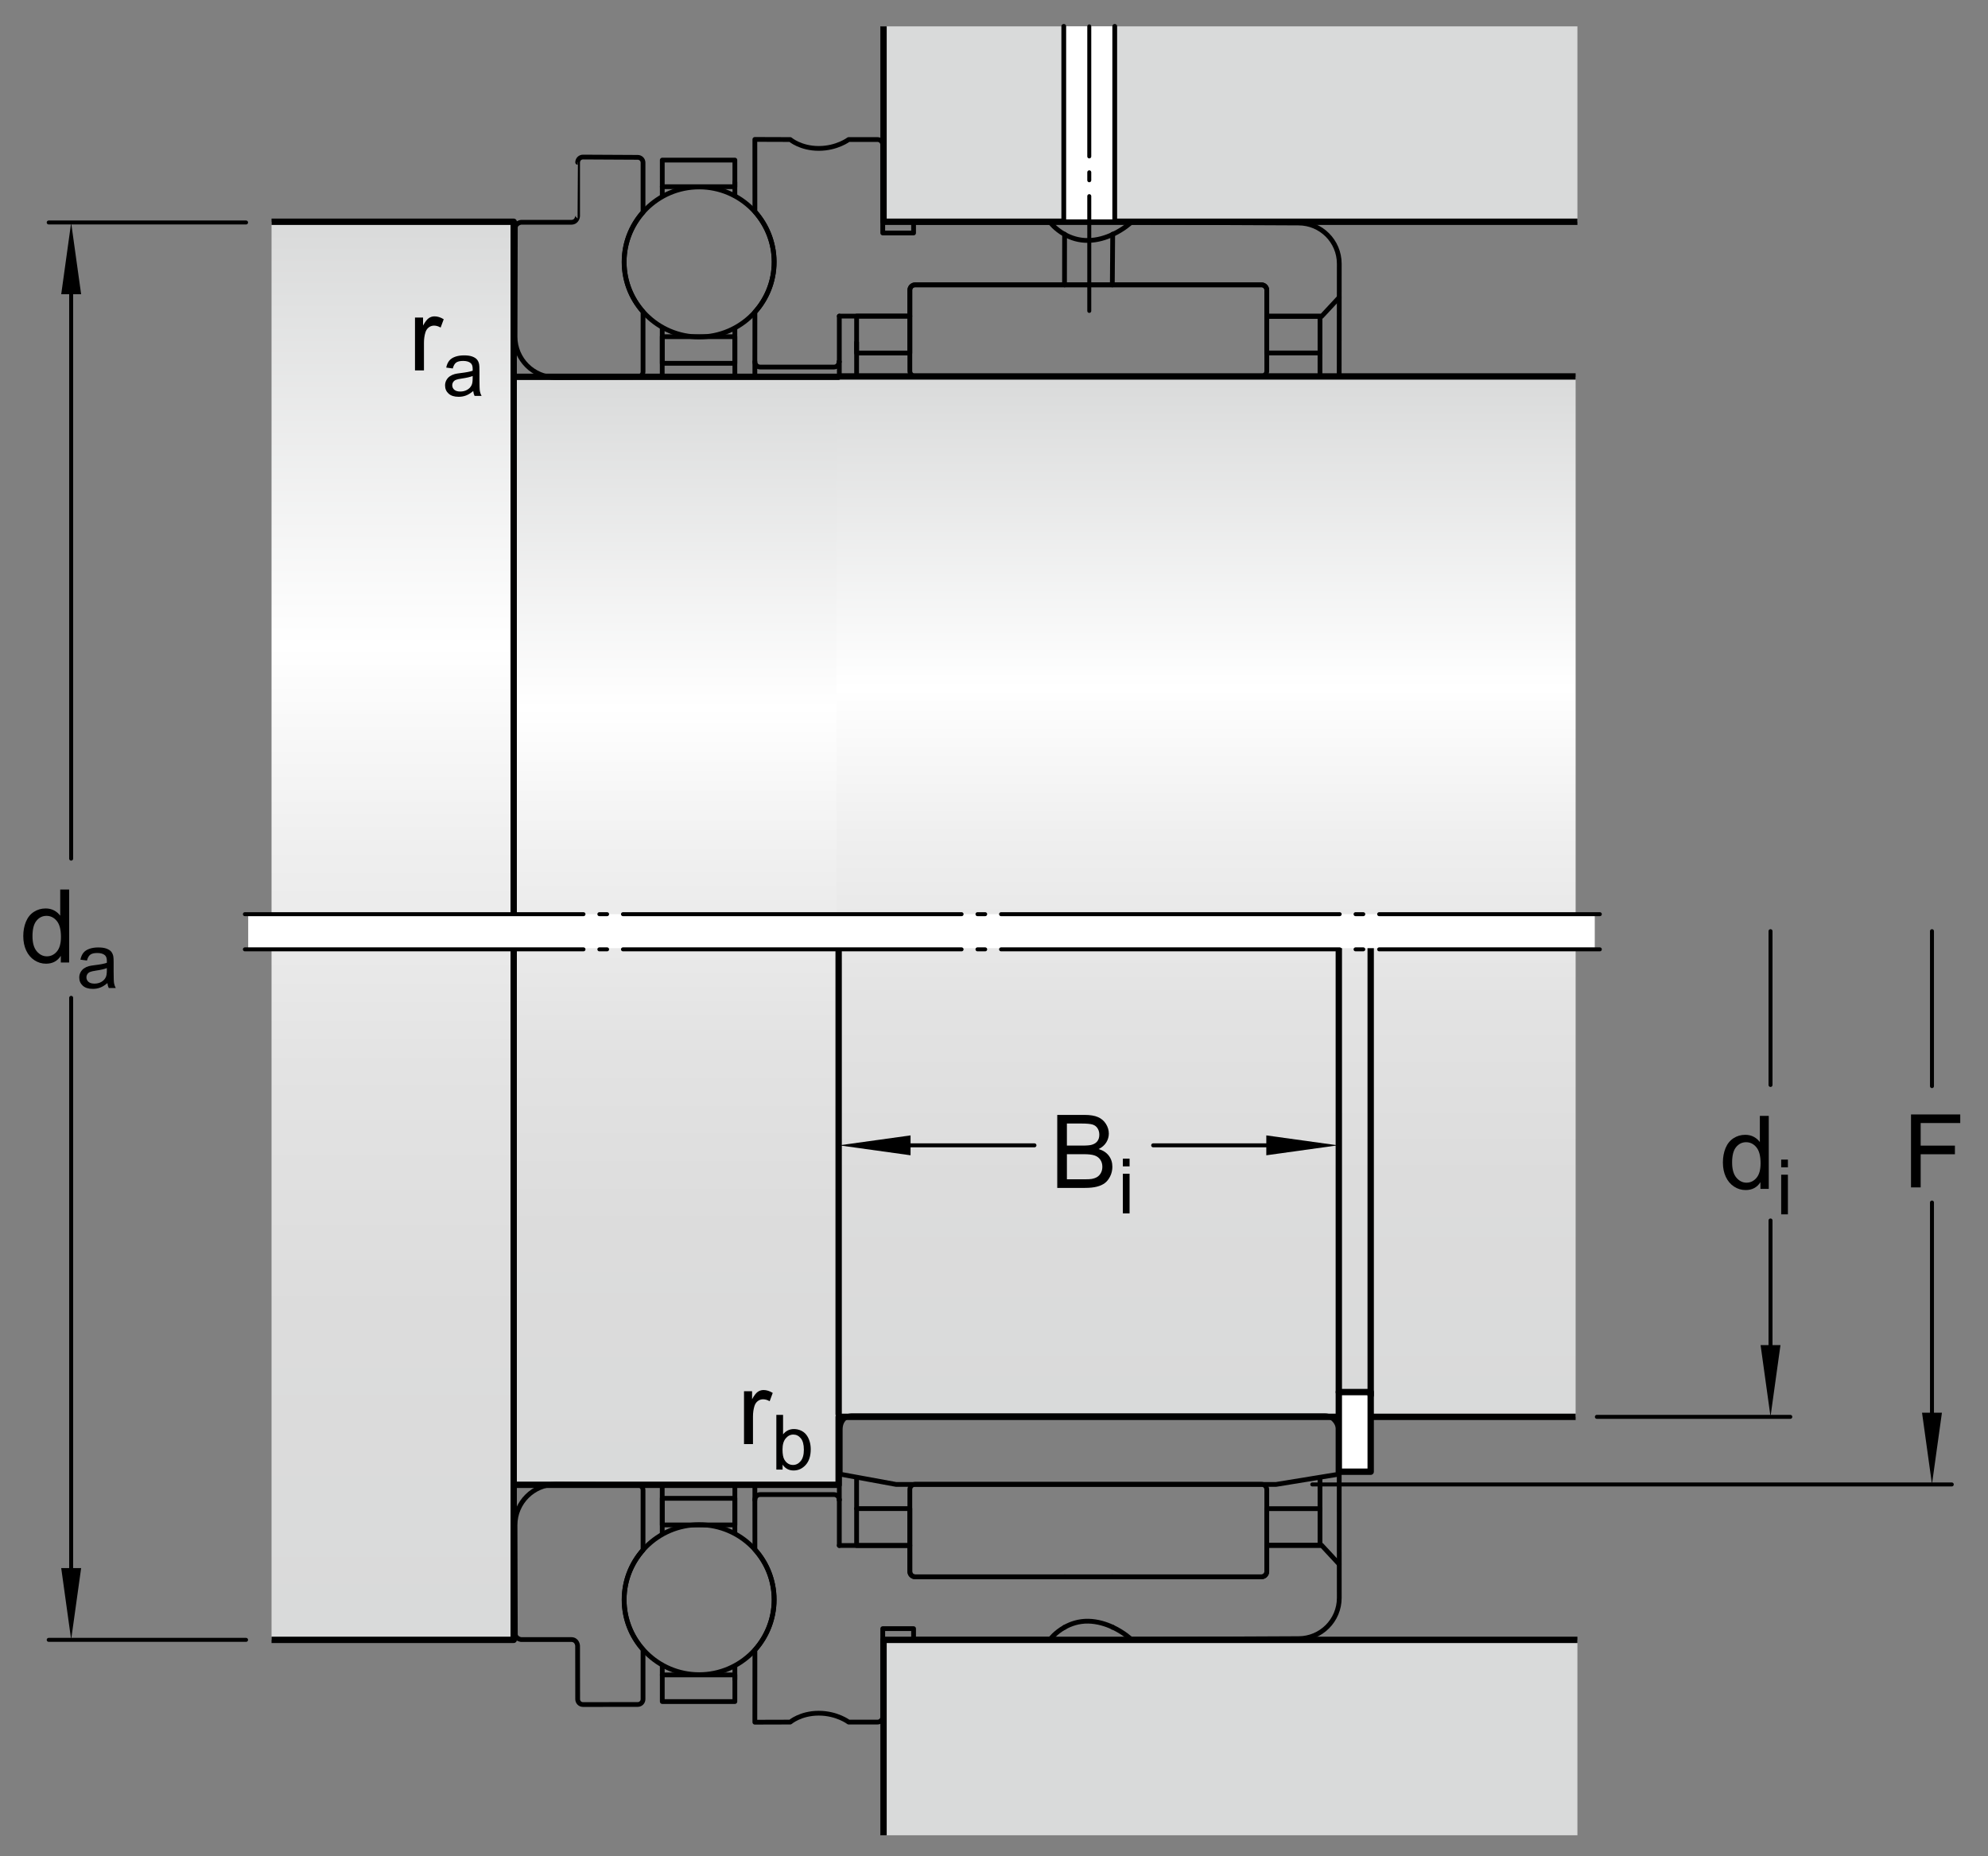 <?xml version="1.0" encoding="utf-8"?>
<!-- Generator: Adobe Illustrator 15.1.0, SVG Export Plug-In . SVG Version: 6.00 Build 0)  -->
<!DOCTYPE svg PUBLIC "-//W3C//DTD SVG 1.1//EN" "http://www.w3.org/Graphics/SVG/1.1/DTD/svg11.dtd">
<svg version="1.1" id="Lager_1" xmlns="http://www.w3.org/2000/svg" xmlns:xlink="http://www.w3.org/1999/xlink" x="0px" y="0px"
	 width="234px" height="218.5px" viewBox="0 0 234 218.5" enable-background="new 0 0 234 218.5" xml:space="preserve">
<rect x="0" y="0" width="234" height="218.5" fill="#808080" stroke="none"/>
<linearGradient id="SVGID_1_" gradientUnits="userSpaceOnUse" x1="79.589" y1="44.211" x2="79.589" y2="174.628">
	<stop  offset="0" style="stop-color:#D9DADA"/>
	<stop  offset="0.3" style="stop-color:#FFFFFF"/>
	<stop  offset="0.441" style="stop-color:#EFEFEF"/>
	<stop  offset="0.597" style="stop-color:#E3E3E3"/>
	<stop  offset="0.771" style="stop-color:#DCDCDC"/>
	<stop  offset="1" style="stop-color:#D9DADA"/>
</linearGradient>
<rect x="60.464" y="44.354" fill="url(#SVGID_1_)" width="38.25" height="130.417"/>
<linearGradient id="SVGID_2_" gradientUnits="userSpaceOnUse" x1="46.213" y1="25.921" x2="46.213" y2="192.838">
	<stop  offset="0" style="stop-color:#D9DADA"/>
	<stop  offset="0.3" style="stop-color:#FFFFFF"/>
	<stop  offset="0.441" style="stop-color:#EFEFEF"/>
	<stop  offset="0.597" style="stop-color:#E3E3E3"/>
	<stop  offset="0.771" style="stop-color:#DCDCDC"/>
	<stop  offset="1" style="stop-color:#D9DADA"/>
</linearGradient>
<rect x="31.962" y="26.104" fill="url(#SVGID_2_)" width="28.502" height="166.917"/>
<linearGradient id="SVGID_3_" gradientUnits="userSpaceOnUse" x1="141.958" y1="44.22" x2="141.958" y2="166.637">
	<stop  offset="0" style="stop-color:#D9DADA"/>
	<stop  offset="0.3" style="stop-color:#FFFFFF"/>
	<stop  offset="0.441" style="stop-color:#EFEFEF"/>
	<stop  offset="0.597" style="stop-color:#E3E3E3"/>
	<stop  offset="0.771" style="stop-color:#DCDCDC"/>
	<stop  offset="1" style="stop-color:#D9DADA"/>
</linearGradient>
<rect x="98.454" y="44.354" fill="url(#SVGID_3_)" width="87.008" height="122.417"/>
<line fill="none" stroke="#000000" stroke-width="0.561" stroke-linecap="round" stroke-linejoin="round" x1="77.948" y1="180.543" x2="77.948" y2="174.771"/>
<circle fill="none" stroke="#000000" stroke-width="0.561" stroke-linecap="round" stroke-linejoin="round" cx="82.296" cy="188.293" r="8.826"/>
<rect x="77.954" y="197.146" fill="none" stroke="#000000" stroke-width="0.561" stroke-linecap="round" stroke-linejoin="round" width="8.545" height="3.137"/>
<rect x="77.954" y="176.361" fill="none" stroke="#000000" stroke-width="0.561" stroke-linecap="round" stroke-linejoin="round" width="8.545" height="3.133"/>
<rect x="100.827" y="177.572" fill="none" stroke="#000000" stroke-width="0.561" stroke-linecap="round" stroke-linejoin="round" width="6.268" height="4.344"/>
<rect x="149.103" y="177.58" fill="none" stroke="#000000" stroke-width="0.561" stroke-linecap="round" stroke-linejoin="round" width="6.27" height="4.344"/>
<line fill="none" stroke="#000000" stroke-width="0.561" stroke-linecap="round" stroke-linejoin="round" x1="100.827" y1="177.572" x2="100.827" y2="173.967"/>
<line fill="none" stroke="#000000" stroke-width="0.561" stroke-linecap="round" stroke-linejoin="round" x1="155.372" y1="177.791" x2="155.372" y2="173.938"/>
<line fill="none" stroke="#000000" stroke-width="0.561" stroke-linecap="round" stroke-linejoin="round" x1="86.499" y1="180.415" x2="86.499" y2="174.771"/>
<line fill="none" stroke="#000000" stroke-width="0.561" stroke-linecap="round" stroke-linejoin="round" x1="77.954" y1="197.146" x2="77.954" y2="196.041"/>
<line fill="none" stroke="#000000" stroke-width="0.561" stroke-linecap="round" stroke-linejoin="round" x1="86.499" y1="197.674" x2="86.499" y2="196.205"/>
<line fill="none" stroke="#000000" stroke-width="0.748" stroke-linecap="round" stroke-linejoin="round" x1="60.464" y1="174.771" x2="60.464" y2="109.604"/>
<line fill="none" stroke="#000000" stroke-width="0.561" stroke-linecap="round" stroke-linejoin="round" x1="88.853" y1="176.545" x2="88.853" y2="175.021"/>
<line fill="none" stroke="#000000" stroke-width="0.561" stroke-linecap="round" stroke-linejoin="round" x1="98.792" y1="176.545" x2="98.792" y2="173.354"/>
<line fill="none" stroke="#000000" stroke-width="0.561" stroke-linecap="round" stroke-linejoin="round" x1="130.927" y1="185.6" x2="125.319" y2="185.6"/>
<path fill="none" stroke="#000000" stroke-width="0.561" stroke-linecap="round" stroke-linejoin="round" d="M125.31,191.553
	v-0.016c-1.111,0.625-1.717,1.43-1.717,1.43h-16.059v-1.266h-3.629v10.379c0,0.344-0.279,0.621-0.623,0.621h-3.391
	c0,0-1.375-1.047-3.52-1.047c-2.146,0-3.354,1.047-3.354,1.047l-4.166,0.012l0.006-8.492c1.391-1.562,2.264-3.672,2.264-5.926
	c0-2.27-0.857-4.34-2.264-5.902l-0.006-5.848c0-0.344,0.279-0.625,0.623-0.625h8.691c0.346,0,0.625,0.281,0.625,0.625"/>
<path fill="none" stroke="#000000" stroke-width="0.561" stroke-linecap="round" stroke-linejoin="round" d="M98.792,181.916h8.303
	v3.059c0,0.348,0.279,0.625,0.623,0.625h17.602h-0.02l0,0"/>
<path fill="none" stroke="#000000" stroke-width="0.561" stroke-linecap="round" stroke-linejoin="round" d="M130.958,191.525
	c-0.805-0.375-1.785-0.68-2.857-0.703c-1.127-0.02-2.064,0.309-2.791,0.715"/>
<path fill="none" stroke="#000000" stroke-width="0.561" stroke-linecap="round" stroke-linejoin="round" d="M130.972,191.553
	l-0.014-0.027c1.342,0.625,2.201,1.441,2.201,1.441l19.688-0.09c2.646,0,4.793-2.145,4.793-4.793l-0.01-21.062"/>
<path fill="none" stroke="#000000" stroke-width="0.561" stroke-linecap="round" stroke-linejoin="round" d="M157.63,184.115
	l-2.08-2.242h-6.441v3.102c0,0.348-0.281,0.625-0.625,0.625h-17.557"/>
<line fill="none" stroke="#000000" stroke-width="0.561" stroke-linecap="round" stroke-linejoin="round" x1="125.3" y1="33.524" x2="125.31" y2="27.574"/>
<line fill="none" stroke="#000000" stroke-width="0.561" stroke-linecap="round" stroke-linejoin="round" x1="130.927" y1="33.526" x2="130.972" y2="27.574"/>
<path fill="none" stroke="#000000" stroke-width="0.561" stroke-linecap="round" stroke-linejoin="round" d="M148.483,174.709
	c0.344,0,0.625,0.281,0.625,0.625v9.641c0,0.348-0.281,0.625-0.625,0.625h-40.766c-0.344,0-0.623-0.277-0.623-0.625v-9.641
	c0-0.344,0.279-0.625,0.623-0.625H148.483z"/>
<line fill="none" stroke="#000000" stroke-width="0.561" stroke-linecap="round" stroke-linejoin="round" x1="98.792" y1="176.545" x2="98.792" y2="181.916"/>
<rect x="103.714" y="193.021" fill="#D9DADA" width="81.957" height="23"/>
<polyline fill="none" stroke="#000000" stroke-width="0.748" stroke-linejoin="round" points="185.671,193.021 103.997,193.021 
	103.997,216.021 "/>
<path fill="none" stroke="#000000" stroke-width="0.561" stroke-linecap="round" stroke-linejoin="round" d="M100.214,166.646
	c0.623,0,54.748,0,55.748,0s1.625,1,1.625,1.875c0,2.184,0,5,0,5l-7.375,1.203h-44.75l-6.561-1.203c0,0,0-3.238,0-5.25
	C98.901,167.146,99.589,166.646,100.214,166.646z"/>
<polyline fill="none" stroke="#000000" stroke-width="0.748" stroke-linejoin="round" points="31.962,193.021 60.464,193.021 
	60.464,174.771 98.714,174.771 98.714,166.771 185.462,166.771 "/>
<line fill="none" stroke="#000000" stroke-width="0.748" stroke-linecap="round" stroke-linejoin="round" x1="98.714" y1="166.46" x2="98.714" y2="109.604"/>
<line fill="none" stroke="#000000" stroke-width="0.561" stroke-linecap="round" stroke-linejoin="round" x1="77.948" y1="38.583" x2="77.948" y2="44.354"/>
<circle fill="none" stroke="#000000" stroke-width="0.561" stroke-linecap="round" stroke-linejoin="round" cx="82.296" cy="30.832" r="8.827"/>
<rect x="77.954" y="18.843" fill="none" stroke="#000000" stroke-width="0.561" stroke-linecap="round" stroke-linejoin="round" width="8.545" height="3.135"/>
<rect x="77.954" y="39.63" fill="none" stroke="#000000" stroke-width="0.561" stroke-linecap="round" stroke-linejoin="round" width="8.545" height="3.135"/>
<rect x="100.827" y="37.21" fill="none" stroke="#000000" stroke-width="0.561" stroke-linecap="round" stroke-linejoin="round" width="6.268" height="4.344"/>
<rect x="149.103" y="37.202" fill="none" stroke="#000000" stroke-width="0.561" stroke-linecap="round" stroke-linejoin="round" width="6.27" height="4.344"/>
<line fill="none" stroke="#000000" stroke-width="0.561" stroke-linecap="round" stroke-linejoin="round" x1="100.827" y1="40.305" x2="100.827" y2="44.021"/>
<line fill="none" stroke="#000000" stroke-width="0.561" stroke-linecap="round" stroke-linejoin="round" x1="155.372" y1="41.335" x2="155.372" y2="44.021"/>
<line fill="none" stroke="#000000" stroke-width="0.561" stroke-linecap="round" stroke-linejoin="round" x1="86.499" y1="38.682" x2="86.499" y2="44.354"/>
<line fill="none" stroke="#000000" stroke-width="0.561" stroke-linecap="round" stroke-linejoin="round" x1="77.954" y1="21.978" x2="77.954" y2="23.025"/>
<line fill="none" stroke="#000000" stroke-width="0.561" stroke-linecap="round" stroke-linejoin="round" x1="86.499" y1="21.45" x2="86.499" y2="23.034"/>
<line fill="none" stroke="#000000" stroke-width="0.748" stroke-linecap="round" stroke-linejoin="round" x1="60.464" y1="44.354" x2="60.464" y2="109.604"/>
<line fill="none" stroke="#000000" stroke-width="0.561" stroke-linecap="round" stroke-linejoin="round" x1="88.853" y1="42.581" x2="88.853" y2="44.104"/>
<line fill="none" stroke="#000000" stroke-width="0.561" stroke-linecap="round" stroke-linejoin="round" x1="98.792" y1="42.581" x2="98.792" y2="44.354"/>
<line fill="none" stroke="#000000" stroke-width="0.561" stroke-linecap="round" stroke-linejoin="round" x1="130.927" y1="33.526" x2="125.319" y2="33.526"/>
<path fill="none" stroke="#000000" stroke-width="0.561" stroke-linecap="round" stroke-linejoin="round" d="M125.31,27.573v0.016
	c-1.111-0.625-1.717-1.432-1.717-1.432h-16.059v1.266h-3.629V17.048c0-0.346-0.279-0.624-0.623-0.624h-3.391
	c0,0-1.375,1.045-3.52,1.045c-2.146,0-3.354-1.045-3.354-1.045l-4.166-0.014l0.006,8.495c1.391,1.561,2.264,3.672,2.264,5.926
	c0,2.27-0.857,4.34-2.264,5.902l-0.006,5.848c0,0.344,0.279,0.623,0.623,0.623h8.691c0.346,0,0.597-0.279,0.597-0.623"/>
<path fill="none" stroke="#000000" stroke-width="0.561" stroke-linecap="round" stroke-linejoin="round" d="M98.792,37.21h8.303
	v-3.061c0-0.344,0.279-0.623,0.623-0.623h17.602l-0.02-0.002l0,0"/>
<path fill="none" stroke="#000000" stroke-width="0.561" stroke-linecap="round" stroke-linejoin="round" d="M130.958,27.6
	c-0.805,0.375-1.785,0.681-2.857,0.702c-1.127,0.021-2.064-0.307-2.791-0.713"/>
<path fill="none" stroke="#000000" stroke-width="0.561" stroke-linecap="round" stroke-linejoin="round" d="M130.972,27.573
	l-0.014,0.026c1.342-0.626,2.201-1.442,2.201-1.442l19.688,0.092c2.646,0,4.793,2.146,4.793,4.793l-0.01,12.979"/>
<path fill="none" stroke="#000000" stroke-width="0.561" stroke-linecap="round" stroke-linejoin="round" d="M157.63,35.011
	l-2.08,2.238h-6.441v-3.1c0-0.344-0.281-0.623-0.625-0.623h-17.557"/>
<path fill="none" stroke="#000000" stroke-width="0.561" stroke-linecap="round" stroke-linejoin="round" d="M148.483,44.288
	c0.344,0,0.625-0.278,0.625-0.623v-9.516c0-0.344-0.281-0.623-0.625-0.623h-40.766c-0.344,0-0.623,0.279-0.623,0.623v9.516
	c0,0.345,0.279,0.623,0.623,0.623H148.483z"/>
<line fill="none" stroke="#000000" stroke-width="0.561" stroke-linecap="round" stroke-linejoin="round" x1="98.792" y1="42.581" x2="98.792" y2="37.21"/>
<polyline fill="none" stroke="#000000" stroke-width="0.748" stroke-linejoin="round" points="31.962,26.104 60.464,26.104 
	60.464,44.354 98.714,44.354 98.714,44.312 185.462,44.312 "/>
<rect x="103.714" y="3.104" fill="#D9DADA" width="81.957" height="23"/>
<polyline fill="none" stroke="#000000" stroke-width="0.748" stroke-linejoin="round" points="185.671,26.104 103.997,26.104 
	103.997,3.104 "/>
<polyline fill="#FFFFFF" stroke="#000000" stroke-width="0.561" stroke-linecap="round" stroke-linejoin="round" points="
	131.212,3.104 131.212,26.104 125.212,26.104 125.212,3.104 "/>
<line fill="none" stroke="#000000" stroke-width="0.468" stroke-linecap="round" stroke-linejoin="round" stroke-dasharray="15.307,1.871,0.935,1.871" x1="128.214" y1="3.104" x2="128.214" y2="36.597"/>
<rect x="157.587" y="163.854" fill="#FFFFFF" stroke="#000000" stroke-width="0.748" stroke-linecap="round" stroke-linejoin="round" width="3.752" height="9.375"/>
<line fill="none" stroke="#000000" stroke-width="0.748" stroke-linecap="round" stroke-linejoin="round" x1="161.339" y1="164.229" x2="161.339" y2="109.604"/>
<line fill="none" stroke="#000000" stroke-width="0.748" stroke-linecap="round" stroke-linejoin="round" x1="157.587" y1="163.854" x2="157.587" y2="109.604"/>
<g>
	<g>
		<g>
			<g>
				
					<line fill="none" stroke="#000000" stroke-width="0.468" stroke-linecap="round" stroke-linejoin="round" stroke-miterlimit="1" x1="208.401" y1="143.658" x2="208.401" y2="160.74"/>
				
					<line fill="none" stroke="#000000" stroke-width="0.468" stroke-linecap="round" stroke-linejoin="round" stroke-miterlimit="1" x1="208.401" y1="109.604" x2="208.401" y2="127.705"/>
				<polygon points="209.573,158.326 208.401,166.744 207.231,158.326 				"/>
				<g>
					<path d="M207.214,139.936v-0.785c-0.395,0.617-0.975,0.926-1.74,0.926c-0.496,0-0.952-0.137-1.368-0.41
						s-0.738-0.655-0.967-1.146s-0.343-1.054-0.343-1.69c0-0.621,0.104-1.185,0.311-1.69s0.518-0.894,0.932-1.163
						s0.877-0.404,1.389-0.404c0.375,0,0.709,0.079,1.002,0.237s0.531,0.364,0.715,0.618v-3.082h1.049v8.59H207.214z M203.88,136.83
						c0,0.797,0.168,1.393,0.504,1.787s0.732,0.592,1.189,0.592c0.461,0,0.853-0.188,1.175-0.565s0.483-0.952,0.483-1.726
						c0-0.852-0.164-1.477-0.492-1.875s-0.732-0.598-1.213-0.598c-0.469,0-0.86,0.191-1.175,0.574S203.88,136.006,203.88,136.83z"/>
					<path d="M209.657,137.402v-0.909h0.791v0.909H209.657z M209.657,142.936v-4.667h0.791v4.667H209.657z"/>
				</g>
			</g>
		</g>
		
			<line fill="none" stroke="#000000" stroke-width="0.468" stroke-linecap="round" stroke-linejoin="round" stroke-miterlimit="1" x1="187.962" y1="166.771" x2="210.731" y2="166.771"/>
	</g>
	<g>
		<g>
			
				<line fill="none" stroke="#000000" stroke-width="0.468" stroke-linecap="round" stroke-linejoin="round" stroke-miterlimit="1" x1="227.405" y1="141.545" x2="227.405" y2="168.697"/>
			
				<line fill="none" stroke="#000000" stroke-width="0.468" stroke-linecap="round" stroke-linejoin="round" stroke-miterlimit="1" x1="227.405" y1="109.604" x2="227.405" y2="127.842"/>
			<polygon points="228.577,166.283 227.405,174.701 226.235,166.283 			"/>
			<g>
				<path d="M224.938,139.764v-8.59h5.795v1.014h-4.658v2.66h4.031v1.014h-4.031v3.902H224.938z"/>
			</g>
		</g>
	</g>
	
		<line fill="none" stroke="#000000" stroke-width="0.468" stroke-linecap="round" stroke-linejoin="round" stroke-miterlimit="1" x1="154.462" y1="174.729" x2="229.737" y2="174.729"/>
	
		<line fill="none" stroke="#000000" stroke-width="0.468" stroke-linecap="round" stroke-linejoin="round" stroke-miterlimit="1" x1="135.735" y1="134.812" x2="152.599" y2="134.812"/>
	
		<line fill="none" stroke="#000000" stroke-width="0.468" stroke-linecap="round" stroke-linejoin="round" stroke-miterlimit="1" x1="103.751" y1="134.812" x2="121.763" y2="134.812"/>
	<polygon points="107.178,135.984 98.759,134.812 107.178,133.643 	"/>
	<polygon points="149.052,133.643 157.47,134.812 149.052,135.984 	"/>
	<g>
		<path d="M124.445,139.822v-8.59h3.223c0.656,0,1.183,0.087,1.579,0.261s0.707,0.441,0.932,0.803s0.337,0.739,0.337,1.134
			c0,0.367-0.1,0.713-0.299,1.037s-0.5,0.586-0.902,0.785c0.52,0.152,0.919,0.412,1.198,0.779s0.419,0.801,0.419,1.301
			c0,0.402-0.085,0.776-0.255,1.122s-0.38,0.612-0.63,0.8s-0.563,0.329-0.94,0.425s-0.839,0.144-1.386,0.144H124.445z
			 M125.582,134.842h1.857c0.504,0,0.865-0.033,1.084-0.1c0.289-0.086,0.507-0.229,0.653-0.428s0.22-0.449,0.22-0.75
			c0-0.285-0.068-0.536-0.205-0.753s-0.332-0.365-0.586-0.445s-0.689-0.12-1.307-0.12h-1.717V134.842z M125.582,138.809h2.139
			c0.367,0,0.625-0.014,0.773-0.041c0.262-0.047,0.48-0.125,0.656-0.234s0.32-0.269,0.434-0.478s0.17-0.45,0.17-0.724
			c0-0.32-0.082-0.599-0.246-0.835s-0.392-0.402-0.683-0.498s-0.71-0.144-1.257-0.144h-1.986V138.809z"/>
		<path d="M132.168,137.289v-0.909h0.791v0.909H132.168z M132.168,142.822v-4.667h0.791v4.667H132.168z"/>
	</g>
	<g>
		<path d="M87.575,169.979v-6.223h0.949v0.943c0.242-0.441,0.466-0.732,0.671-0.873s0.431-0.211,0.677-0.211
			c0.355,0,0.717,0.113,1.084,0.34l-0.363,0.979c-0.258-0.152-0.516-0.229-0.773-0.229c-0.23,0-0.438,0.069-0.621,0.208
			s-0.314,0.331-0.393,0.577c-0.117,0.375-0.176,0.785-0.176,1.23v3.258H87.575z"/>
		<path d="M92.115,172.979h-0.734v-6.442h0.791v2.298c0.334-0.418,0.76-0.628,1.279-0.628c0.287,0,0.559,0.058,0.815,0.174
			c0.256,0.115,0.467,0.278,0.633,0.487c0.166,0.21,0.295,0.463,0.389,0.758c0.094,0.297,0.141,0.613,0.141,0.949
			c0,0.801-0.198,1.419-0.593,1.855s-0.87,0.654-1.424,0.654c-0.551,0-0.983-0.229-1.296-0.689V172.979z M92.106,170.61
			c0,0.561,0.076,0.965,0.229,1.213c0.249,0.408,0.586,0.611,1.011,0.611c0.346,0,0.645-0.15,0.896-0.45
			c0.252-0.301,0.378-0.748,0.378-1.343c0-0.609-0.121-1.059-0.363-1.35c-0.241-0.289-0.534-0.435-0.876-0.435
			c-0.346,0-0.645,0.15-0.896,0.45C92.232,169.608,92.106,170.043,92.106,170.61z"/>
	</g>
	<g>
		<path d="M48.847,43.601v-6.223h0.949v0.943c0.242-0.441,0.466-0.732,0.671-0.873s0.431-0.211,0.677-0.211
			c0.355,0,0.717,0.113,1.084,0.34l-0.363,0.979c-0.258-0.152-0.516-0.229-0.773-0.229c-0.23,0-0.438,0.069-0.621,0.208
			s-0.314,0.331-0.393,0.577c-0.117,0.375-0.176,0.785-0.176,1.23v3.258H48.847z"/>
		<path d="M55.702,46.025c-0.293,0.249-0.575,0.425-0.846,0.527c-0.271,0.103-0.562,0.154-0.873,0.154
			c-0.513,0-0.907-0.125-1.182-0.376c-0.275-0.25-0.413-0.57-0.413-0.96c0-0.229,0.052-0.438,0.156-0.626
			c0.104-0.189,0.24-0.341,0.408-0.455s0.358-0.201,0.569-0.259c0.155-0.041,0.39-0.081,0.703-0.119
			c0.639-0.076,1.109-0.167,1.411-0.272c0.003-0.108,0.004-0.177,0.004-0.207c0-0.322-0.075-0.549-0.224-0.681
			c-0.202-0.179-0.502-0.268-0.901-0.268c-0.372,0-0.647,0.065-0.824,0.196s-0.308,0.361-0.393,0.692l-0.773-0.105
			c0.07-0.331,0.186-0.598,0.347-0.802c0.161-0.203,0.394-0.36,0.699-0.47c0.305-0.11,0.658-0.165,1.059-0.165
			c0.398,0,0.722,0.047,0.971,0.141s0.432,0.212,0.549,0.354c0.117,0.143,0.199,0.322,0.246,0.539
			c0.026,0.135,0.04,0.378,0.04,0.729v1.055c0,0.735,0.017,1.201,0.05,1.395c0.034,0.195,0.101,0.382,0.2,0.561H55.86
			C55.778,46.437,55.726,46.245,55.702,46.025z M55.636,44.258c-0.287,0.117-0.718,0.217-1.292,0.299
			c-0.325,0.047-0.555,0.1-0.69,0.158s-0.239,0.145-0.312,0.257s-0.11,0.238-0.11,0.375c0,0.211,0.08,0.387,0.239,0.527
			s0.394,0.211,0.701,0.211c0.305,0,0.576-0.066,0.813-0.2s0.412-0.316,0.523-0.547c0.085-0.179,0.127-0.442,0.127-0.791V44.258z"/>
	</g>
</g>
<g>
	<g>
		
			<line fill="none" stroke="#000000" stroke-width="0.468" stroke-linecap="round" stroke-linejoin="round" stroke-miterlimit="1" x1="8.376" y1="117.451" x2="8.376" y2="186.99"/>
		
			<line fill="none" stroke="#000000" stroke-width="0.468" stroke-linecap="round" stroke-linejoin="round" stroke-miterlimit="1" x1="8.376" y1="32.576" x2="8.376" y2="101.066"/>
		<polygon points="9.55,184.576 8.376,192.994 7.206,184.576 		"/>
		<g>
			<path d="M7.158,113.292v-0.785c-0.395,0.617-0.975,0.926-1.74,0.926c-0.496,0-0.952-0.137-1.368-0.41s-0.738-0.655-0.967-1.146
				s-0.343-1.054-0.343-1.69c0-0.621,0.104-1.185,0.311-1.69s0.518-0.894,0.932-1.163s0.877-0.404,1.389-0.404
				c0.375,0,0.709,0.079,1.002,0.237s0.531,0.364,0.715,0.618v-3.082h1.049v8.59H7.158z M3.824,110.187
				c0,0.797,0.168,1.393,0.504,1.787s0.732,0.592,1.189,0.592c0.461,0,0.853-0.188,1.175-0.565s0.483-0.952,0.483-1.726
				c0-0.852-0.164-1.477-0.492-1.875s-0.732-0.598-1.213-0.598c-0.469,0-0.86,0.191-1.175,0.574S3.824,109.362,3.824,110.187z"/>
			<path d="M12.643,115.716c-0.293,0.25-0.575,0.426-0.846,0.527c-0.271,0.103-0.562,0.154-0.873,0.154
				c-0.513,0-0.907-0.125-1.182-0.376c-0.275-0.25-0.413-0.57-0.413-0.96c0-0.229,0.052-0.438,0.156-0.626
				c0.104-0.189,0.24-0.341,0.408-0.455s0.358-0.201,0.569-0.26c0.155-0.041,0.39-0.08,0.703-0.118
				c0.639-0.076,1.109-0.167,1.411-0.272c0.003-0.108,0.004-0.177,0.004-0.207c0-0.322-0.075-0.549-0.224-0.681
				c-0.202-0.179-0.502-0.268-0.901-0.268c-0.372,0-0.647,0.065-0.824,0.196s-0.308,0.361-0.393,0.692l-0.773-0.105
				c0.07-0.331,0.186-0.598,0.347-0.802c0.161-0.203,0.394-0.36,0.699-0.47c0.305-0.11,0.658-0.165,1.059-0.165
				c0.398,0,0.722,0.047,0.971,0.141s0.432,0.212,0.549,0.354c0.117,0.143,0.199,0.322,0.246,0.539
				c0.026,0.135,0.04,0.378,0.04,0.729v1.055c0,0.735,0.017,1.2,0.05,1.395c0.034,0.195,0.101,0.382,0.2,0.561h-0.826
				C12.719,116.128,12.666,115.937,12.643,115.716z M12.577,113.949c-0.287,0.117-0.718,0.217-1.292,0.299
				c-0.325,0.048-0.555,0.101-0.69,0.159s-0.239,0.144-0.312,0.257c-0.073,0.112-0.11,0.238-0.11,0.376
				c0,0.211,0.08,0.387,0.239,0.527s0.394,0.211,0.701,0.211c0.305,0,0.576-0.067,0.813-0.2c0.237-0.134,0.412-0.315,0.523-0.548
				c0.085-0.178,0.127-0.441,0.127-0.79V113.949z"/>
		</g>
	</g>
</g>
<line fill="none" stroke="#000000" stroke-width="0.468" stroke-linecap="round" stroke-linejoin="round" stroke-miterlimit="1" x1="5.733" y1="193.021" x2="28.962" y2="193.021"/>
<polygon points="9.55,34.633 8.376,26.214 7.206,34.633 "/>
<line fill="none" stroke="#000000" stroke-width="0.468" stroke-linecap="round" stroke-linejoin="round" stroke-miterlimit="1" x1="5.733" y1="26.188" x2="28.962" y2="26.188"/>
<rect x="29.214" y="107.604" fill="#FFFFFF" width="158.5" height="4"/>
<line fill="none" stroke="#000000" stroke-width="0.468" stroke-linecap="round" stroke-linejoin="round" stroke-dasharray="39.855,1.871,0.907,1.871" x1="28.825" y1="111.744" x2="188.31" y2="111.744"/>
<line fill="none" stroke="#000000" stroke-width="0.468" stroke-linecap="round" stroke-linejoin="round" stroke-dasharray="39.855,1.871,0.907,1.871" x1="28.825" y1="107.604" x2="188.31" y2="107.604"/>
<g>
	<path fill="none" stroke="#000000" stroke-width="0.561" stroke-linecap="round" stroke-linejoin="round" d="M67.987,25.439
		c0,0-0.037,0.725-0.756,0.725s-5.906,0.001-5.906,0.001s-0.666,0.098-0.666,0.639s-0.035,12.835-0.035,12.835
		c0,2.646,2.148,4.793,4.793,4.793l9.65-0.066c0.346,0,0.623-0.279,0.623-0.624v-7.02v-0.024c-1.385-1.56-2.227-3.611-2.227-5.859
		c0-2.252,0.844-4.307,2.232-5.867l-0.006-0.017v-5.811c0-0.345-0.277-0.624-0.623-0.624l-6.45-0.034
		c-0.344,0-0.621,0.28-0.621,0.624C67.996,19.11,67.987,25.439,67.987,25.439z"/>
</g>
<g>
	<path fill="none" stroke="#000000" stroke-width="0.561" stroke-linecap="round" stroke-linejoin="round" d="M67.987,193.709
		c0,0-0.037-0.725-0.756-0.725s-5.906,0-5.906,0s-0.666-0.098-0.666-0.641c0-0.539-0.035-12.834-0.035-12.834
		c0-2.646,2.148-4.793,4.793-4.793l9.65,0.066c0.346,0,0.623,0.279,0.623,0.623v7.02v0.025c-1.385,1.561-2.227,3.611-2.227,5.859
		c0,2.252,0.844,4.307,2.232,5.867l-0.006,0.018v5.809c0,0.346-0.277,0.625-0.623,0.625l-6.45,0.007
		c-0.344,0-0.621-0.281-0.621-0.625L67.987,193.709z"/>
</g>
</svg>
